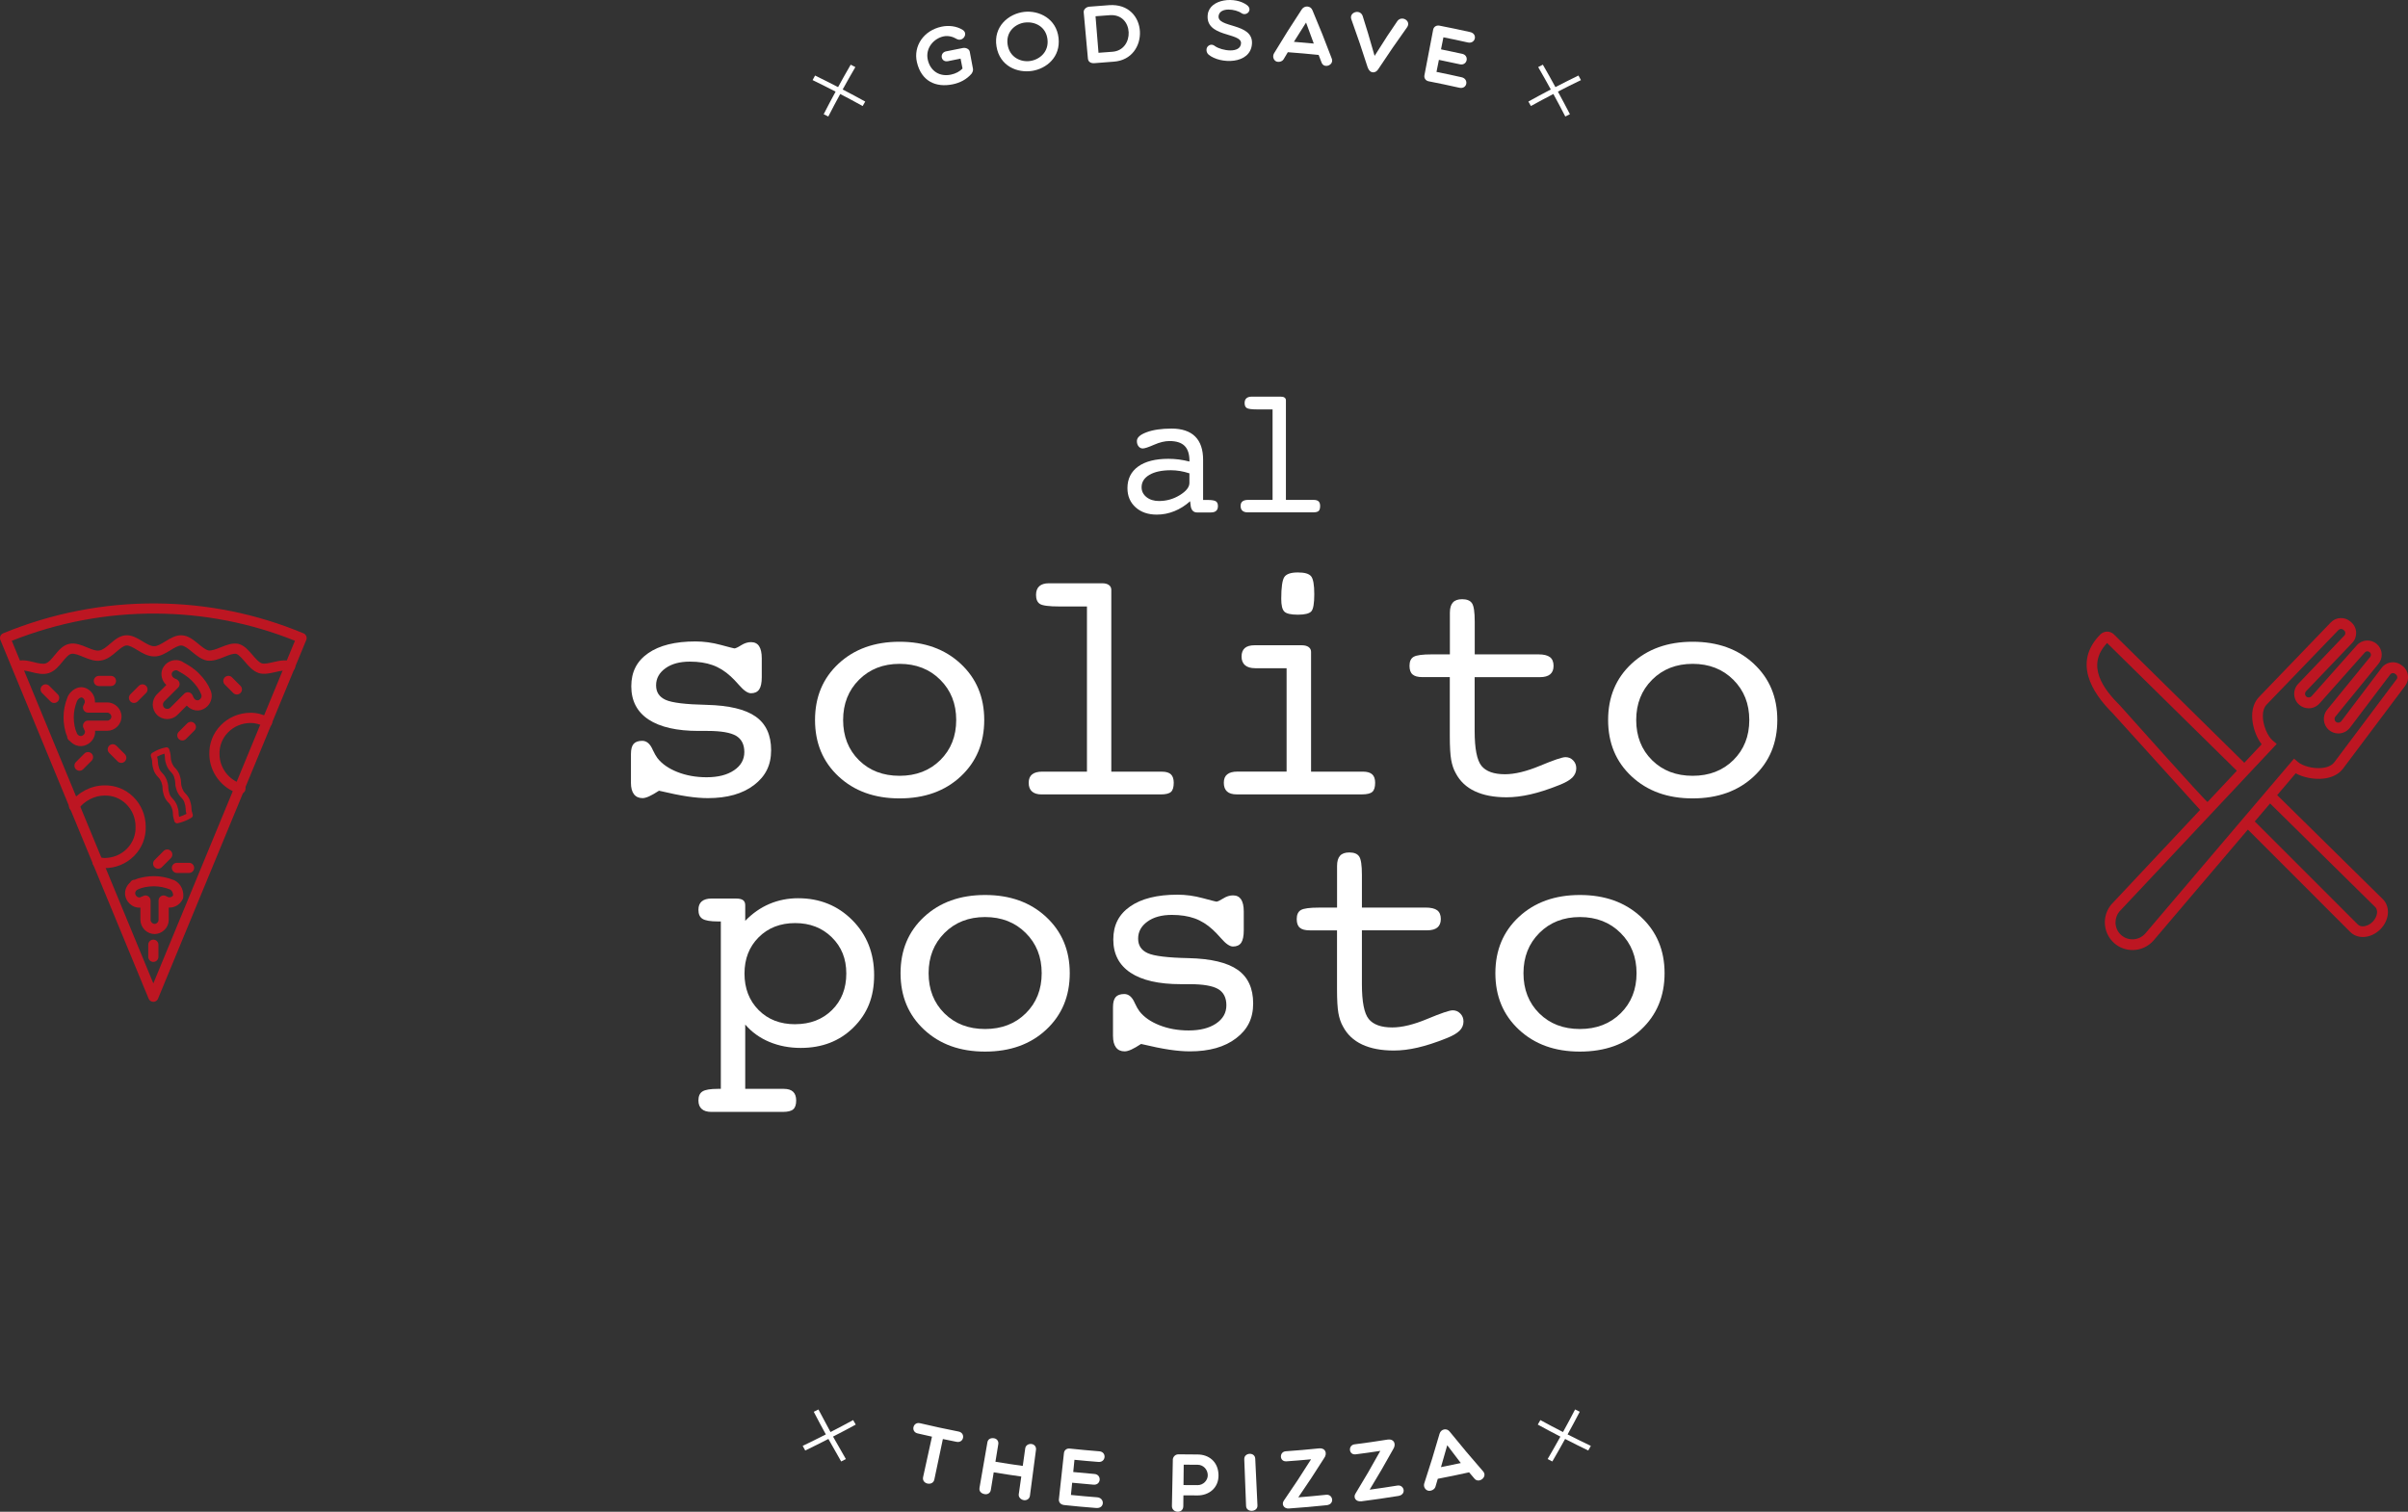 <?xml version="1.0" encoding="UTF-8"?> <svg xmlns="http://www.w3.org/2000/svg" viewBox="0 0 629.87 395.49"><rect x="0" y="0" width="629.87" height="395.49" fill="#333333" stroke="none"/><defs><style>.e{fill:#fff;}.f{fill:#bd1622;}</style></defs><g id="a"></g><g id="b"><g id="c"><g id="d"><g><path class="f" d="M50.22,213.81s-.08,.07-.13,.1c-1.02,.65-2.25,1.15-3.58,1.46-.38,.09-.77-.13-.89-.5-.12-.36-.4-1.29-.4-2.05,0-.59-.14-1.03-.31-1.54-.25-.58-.47-.92-.82-1.27-.55-.55-.97-1.2-1.18-1.83-.12-.36-.4-1.29-.4-2.05,0-.59-.14-1.03-.31-1.54-.25-.58-.47-.92-.82-1.27-.55-.55-.97-1.2-1.18-1.84-.12-.36-.4-1.28-.4-2.05,0-.6-.15-1.05-.32-1.57-.11-.33,.02-.69,.31-.88,1.19-.76,2.27-1.19,3.6-1.46,.38-.07,.75,.14,.87,.51,.12,.36,.4,1.29,.4,2.05,0,.59,.14,1.03,.31,1.54,.25,.58,.47,.92,.82,1.27,.55,.55,.96,1.2,1.18,1.83,.12,.36,.4,1.29,.4,2.05,0,.59,.14,1.03,.31,1.54,.25,.58,.47,.92,.82,1.27,.55,.55,.97,1.2,1.18,1.83,.12,.36,.4,1.28,.4,2.05,0,.6,.15,1.05,.32,1.57,.09,.28,.02,.58-.18,.78Zm-3.36-.11c.69-.21,1.33-.47,1.91-.78-.12-.42-.22-.89-.22-1.46,0-.37-.12-.97-.32-1.57-.14-.41-.43-.85-.81-1.24-.49-.49-.83-1-1.16-1.77,0-.02-.01-.04-.02-.06-.19-.57-.4-1.2-.4-2.05,0-.37-.12-.97-.32-1.57-.14-.42-.43-.86-.81-1.24-.49-.49-.83-1-1.16-1.78,0-.02-.02-.04-.02-.06-.19-.56-.4-1.2-.4-2.05,0-.23-.05-.55-.13-.9-.67,.19-1.28,.44-1.91,.79,.12,.42,.22,.9,.22,1.46,0,.37,.12,.97,.32,1.57,.14,.41,.42,.85,.81,1.24,.49,.49,.83,1,1.16,1.78,0,.02,.02,.04,.02,.06,.19,.56,.4,1.2,.4,2.05,0,.37,.12,.97,.32,1.57,.14,.42,.43,.86,.81,1.24,.49,.49,.83,1,1.16,1.78,0,.02,.02,.04,.02,.06,.19,.56,.4,1.2,.4,2.05,0,.22,.05,.54,.13,.88Z"></path><path class="f" d="M76.82,175.29c-.38,.37-.95,.5-1.47,.28-.77-.33-2.06-.04-3.31,.25-1.44,.33-2.92,.67-4.29,.28-.02,0-.04-.01-.06-.02-1.54-.51-2.67-1.84-3.66-3-.76-.88-1.54-1.8-2.24-2.03-.81-.13-1.91,.31-3.07,.78-1.38,.56-2.95,1.19-4.53,.99-.03,0-.06-.01-.09-.02-1.46-.29-2.66-1.28-3.83-2.24-.98-.81-1.99-1.64-2.81-1.69-.76-.05-1.83,.6-2.86,1.23-1.37,.84-2.79,1.71-4.38,1.62-1.61-.02-3.04-.89-4.31-1.66-1.06-.64-2.06-1.25-2.84-1.2-.75,.05-1.68,.84-2.58,1.61-1.16,.99-2.47,2.11-4.11,2.33-1.56,.29-3.1-.34-4.6-.95-1.14-.47-2.32-.95-3.11-.8-.76,.15-1.56,1.13-2.33,2.07-.94,1.15-2.01,2.45-3.52,2.95-1.53,.51-3.16,.11-4.59-.25-1.2-.3-2.34-.58-3.06-.27-.68,.29-1.46-.02-1.75-.7-.29-.67,.02-1.46,.7-1.75,1.54-.66,3.24-.24,4.75,.13,1.19,.3,2.32,.57,3.11,.31,.78-.26,1.56-1.2,2.3-2.12,1.02-1.24,2.17-2.65,3.87-2.99,1.59-.32,3.14,.33,4.65,.95,1.14,.47,2.32,.96,3.11,.8,.03,0,.06-.01,.1-.01,.87-.11,1.82-.93,2.75-1.72,1.23-1.05,2.5-2.14,4.13-2.25,1.62-.11,3.03,.75,4.39,1.58,1.08,.65,2.09,1.27,2.97,1.27,.03,0,.06,0,.09,0,.76,.05,1.83-.6,2.86-1.23,1.38-.85,2.82-1.72,4.42-1.62,1.67,.11,3.02,1.22,4.32,2.29,.9,.74,1.82,1.5,2.61,1.68,.9,.09,2-.35,3.16-.82,1.5-.6,3.05-1.23,4.65-.91,.04,0,.07,.01,.1,.03,1.49,.43,2.56,1.67,3.59,2.88,.8,.94,1.62,1.9,2.46,2.2,.71,.19,1.84-.07,2.93-.32,1.58-.37,3.38-.78,4.96-.1,.68,.29,.99,1.07,.7,1.75-.07,.16-.17,.3-.28,.42Z"></path><path class="f" d="M41.05,261.7c-.25,.25-.58,.39-.94,.39-.54,0-1.03-.33-1.23-.82L.1,167.42c-.13-.33-.13-.7,0-1.02,.13-.33,.4-.58,.72-.72,12.82-5.27,26.28-7.9,40-7.81,13.35,.08,26.33,2.71,38.57,7.82,.68,.28,1,1.06,.72,1.74l-38.78,93.85c-.07,.17-.17,.31-.29,.43ZM3.08,167.64l37.03,89.63,37.04-89.64c-11.56-4.64-23.78-7.03-36.33-7.11-12.93-.08-25.62,2.32-37.74,7.12Z"></path><path class="f" d="M63.84,207.26c-.33,.33-.82,.47-1.3,.34-4.5-1.26-7.77-5.58-7.78-10.28-.08-2.83,.97-5.51,2.95-7.55,2.07-2.13,4.86-3.3,7.88-3.3,1.6,0,3.19,.41,4.87,1.25,.66,.33,.93,1.13,.6,1.79-.33,.66-1.13,.93-1.79,.6-1.3-.65-2.51-.97-3.68-.97-2.29,0-4.41,.89-5.97,2.49-1.48,1.52-2.26,3.53-2.2,5.64,0,.01,0,.02,0,.04,0,3.54,2.45,6.79,5.83,7.74,.71,.2,1.12,.93,.92,1.64-.06,.23-.18,.43-.34,.58Z"></path><path class="f" d="M35.06,223.94c-2.05,2.05-4.8,3.18-7.77,3.18-.41,0-.75-.05-1.06-.09-.25-.04-.46-.07-.68-.07-.74,0-1.33-.6-1.33-1.33s.6-1.33,1.33-1.33c.41,0,.75,.05,1.06,.09,.25,.04,.46,.07,.68,.07,2.25,0,4.33-.85,5.88-2.4,.03-.03,.06-.06,.09-.09,1.48-1.53,2.26-3.53,2.2-5.64,0-.01,0-.03,0-.04,0-2.29-.88-4.41-2.49-5.97-1.53-1.48-3.53-2.26-5.64-2.19h-.04c-2.56,0-5.25,1.4-6.84,3.57-.44,.59-1.27,.72-1.86,.29-.6-.43-.72-1.27-.29-1.86,2.1-2.87,5.54-4.65,8.97-4.66,2.83-.08,5.51,.97,7.55,2.95,2.12,2.06,3.29,4.85,3.3,7.86,.08,2.83-.97,5.51-2.95,7.55-.04,.04-.08,.08-.11,.12Z"></path><path class="f" d="M43.03,243.26c-.7,.7-1.65,1.1-2.6,1.1s-1.9-.4-2.6-1.1c-.7-.7-1.1-1.65-1.1-2.6v-3.2c-.49,.03-.99-.04-1.48-.21-.97-.35-1.79-1.12-2.2-2.04-.66-1.36-.35-3.02,.78-4.15,.06-.06,.13-.12,.2-.18,.06-.12,.15-.24,.24-.34h0c.27-.27,.62-.4,.97-.39,1.57-.69,3.6-.94,5.03-.94,1.75,0,3.51,.35,5.24,1.04,.03,.01,.07,.03,.1,.04,1.9,.95,2.52,3.02,2.31,4.55-.02,.14-.07,.28-.13,.41-.2,.39-.45,.74-.75,1.05h0c-.78,.78-1.86,1.18-2.9,1.13v3.24c0,.96-.4,1.9-1.11,2.6Zm-5.72-8.77c.37-.25,.84-.3,1.26-.13,.5,.21,.82,.69,.82,1.23v5.07c0,.25,.12,.51,.32,.72,.21,.2,.47,.32,.72,.32,.25,0,.52-.12,.72-.32,.21-.2,.32-.47,.32-.72v-5.07c0-.54,.32-1.02,.82-1.23,.42-.17,.89-.12,1.26,.13,.12,.04,.31,.11,.52,.23,.36,.1,.79-.02,1.08-.32h0c.05-.05,.1-.11,.14-.17,0-.5-.2-1.2-.83-1.54-1.4-.55-2.81-.83-4.2-.83-1.54,0-3.17,.32-4.15,.81-.02,.01-.05,.02-.07,.03-.12,.05-.23,.13-.34,.23-.25,.25-.47,.7-.26,1.11,.01,.02,.02,.05,.03,.07,.12,.27,.38,.51,.68,.62,.2,.07,.4,.08,.58,.01,.22-.14,.43-.22,.57-.26Z"></path><path class="f" d="M30.69,190.08c-.7,.7-1.65,1.1-2.61,1.1h-3.2c.07,1.03-.32,2.1-1.12,2.89-.33,.34-.72,.6-1.13,.78-.86,.42-1.82,.46-2.74,.13-.61-.23-1.17-.62-1.6-1.11-.12-.06-.23-.14-.33-.24-.26-.26-.39-.6-.39-.95-.7-1.57-.96-3.61-.95-5.05,0-1.75,.35-3.51,1.04-5.24,0,0,.01-.02,.01-.03,.21-.49,.54-.97,.95-1.38,1.19-1.19,2.74-1.52,4.04-.87,1.44,.72,2.26,2.18,2.18,3.66h3.24c2.01,0,3.71,1.7,3.71,3.71,0,.95-.4,1.9-1.1,2.6Zm-8.61-1.17c.25-.25,.58-.39,.94-.39h5.07c.25,0,.51-.12,.72-.32,.2-.2,.32-.47,.32-.72,0-.52-.51-1.04-1.04-1.04h-5.06c-.54,0-1.02-.33-1.23-.82-.17-.42-.12-.89,.13-1.26,.04-.12,.11-.32,.23-.52,.12-.44-.08-1.05-.67-1.34-.38-.19-.91,.32-.97,.38-.16,.16-.3,.35-.38,.53-.56,1.41-.85,2.84-.85,4.24,0,1.54,.32,3.17,.81,4.15,.01,.02,.02,.05,.03,.07,.12,.27,.38,.52,.68,.63,.24,.08,.46,.08,.67-.03,.02-.01,.05-.02,.07-.03,.12-.05,.23-.13,.34-.23,.23-.23,.44-.63,.3-1.02-.15-.22-.22-.43-.26-.57-.25-.37-.3-.84-.13-1.26,.07-.16,.17-.31,.29-.43Z"></path><path class="f" d="M54.26,184.76h0c-.31,.3-.66,.56-1.05,.75-.86,.43-1.85,.48-2.78,.15-.6-.22-1.15-.6-1.57-1.08l-2.43,2.43c-1.48,1.48-3.89,1.48-5.37,0-1.48-1.48-1.48-3.89,0-5.37l2.45-2.44c-1.18-1.07-1.62-2.78-.99-4.26,0-.03,.02-.05,.03-.07,.2-.39,.45-.74,.75-1.05,1.05-1.05,2.62-1.41,3.97-.91,.14,.04,.29,.11,.41,.2,1.44,.8,2.92,1.64,4.28,3,1.51,1.51,2.48,2.92,3.14,4.55,.58,1.37,.24,3.02-.85,4.11Zm-3.71-2.45c.05,.07,.09,.14,.12,.22,.12,.27,.38,.52,.68,.63,.24,.09,.46,.08,.67-.03,.13-.07,.25-.15,.35-.25h0c.33-.33,.45-.81,.28-1.19,0,0,0-.02-.01-.03-.51-1.28-1.3-2.42-2.55-3.67-1.12-1.11-2.39-1.83-3.75-2.59-.48-.17-1.1,.09-1.38,.62-.17,.45,.03,1.1,.65,1.42,.05,.03,.1,.06,.15,.09,.19,.06,.53,.18,.83,.48,.52,.52,.52,1.36,0,1.88l-3.64,3.64c-.43,.43-.43,1.16,0,1.6,.43,.43,1.16,.43,1.6,0l3.64-3.64c.52-.52,1.37-.52,1.88,0,.3,.3,.42,.64,.48,.83Z"></path><path class="f" d="M15.1,183.52c-.52,.52-1.36,.52-1.88,0l-2.22-2.22c-.52-.52-.52-1.36,0-1.88,.52-.52,1.37-.52,1.88,0l2.22,2.22c.52,.52,.52,1.36,0,1.88Z"></path><path class="f" d="M23.96,199.03l-2.22,2.22c-.52,.52-1.36,.52-1.88,0-.52-.52-.52-1.37,0-1.89l2.21-2.22c.52-.52,1.36-.52,1.89,0,.52,.52,.52,1.36,0,1.88Z"></path><path class="f" d="M44.69,224.51l-2.38,2.37c-.52,.52-1.36,.52-1.88,0-.52-.52-.52-1.36,0-1.88l2.37-2.38c.52-.52,1.36-.52,1.89,0,.52,.52,.52,1.36,0,1.88Z"></path><path class="f" d="M62.89,181.3c-.52,.52-1.36,.52-1.88,0l-2.21-2.22c-.52-.52-.52-1.36,0-1.88,.52-.52,1.36-.52,1.88,0l2.22,2.22c.52,.52,.52,1.36,0,1.89Z"></path><path class="f" d="M32.66,199.19c-.52,.52-1.36,.52-1.88,0l-2.22-2.22c-.52-.52-.52-1.36,0-1.88,.52-.52,1.36-.52,1.88,0l2.22,2.21c.52,.52,.52,1.36,0,1.88Z"></path><path class="f" d="M29.97,179.09c-.24,.24-.57,.39-.94,.39h-3.17c-.74,0-1.33-.6-1.33-1.33,0-.74,.59-1.33,1.33-1.33h3.16c.74,0,1.33,.6,1.33,1.33,0,.37-.15,.7-.39,.94Z"></path><path class="f" d="M50.39,227.99c-.24,.24-.58,.39-.94,.39h-3.16c-.74,0-1.33-.6-1.34-1.33,0-.74,.6-1.33,1.34-1.33h3.16c.74,0,1.33,.59,1.33,1.33,0,.37-.15,.7-.39,.94Z"></path><path class="f" d="M38.2,181.3l-2.21,2.21c-.52,.52-1.36,.52-1.88,0-.52-.52-.52-1.36,0-1.88l2.21-2.21c.52-.52,1.36-.52,1.88,0,.53,.52,.52,1.36,0,1.89Z"></path><path class="f" d="M50.86,191.11l-2.22,2.22c-.52,.52-1.36,.52-1.88,0-.52-.52-.52-1.36,0-1.88l2.22-2.22c.52-.52,1.36-.52,1.88,0,.52,.52,.52,1.37,0,1.88Z"></path><path class="f" d="M41.05,251.26c-.24,.24-.57,.39-.94,.39-.74,0-1.33-.6-1.33-1.33v-3.17c0-.74,.6-1.33,1.33-1.33s1.33,.6,1.33,1.33v3.17c0,.37-.15,.7-.39,.94Z"></path></g><g><g><path class="e" d="M311.31,131.12c-1.26,1.14-2.64,2.01-4.13,2.61-1.49,.6-3.02,.9-4.59,.9-2.3,0-4.15-.64-5.56-1.92-1.41-1.28-2.12-2.94-2.12-5,0-2.44,.94-4.32,2.81-5.67,1.87-1.34,4.51-2.01,7.9-2.01,.89,0,1.8,.06,2.71,.17,.91,.12,1.84,.3,2.8,.54v-.16c0-1.77-.42-3.09-1.27-3.93-.85-.85-2.17-1.27-3.96-1.27-1.2,0-2.55,.32-4.03,.97-1.48,.65-2.46,.97-2.94,.97-.45,0-.82-.18-1.11-.54-.29-.36-.44-.83-.44-1.4,0-.91,.85-1.68,2.56-2.31,1.7-.63,3.88-.95,6.53-.95s4.77,.69,6.15,2.07c1.39,1.38,2.08,3.42,2.08,6.12v10.48h1.13c1.09,0,1.83,.12,2.2,.35,.37,.23,.55,.65,.55,1.25,0,.56-.15,.97-.46,1.25-.31,.28-.77,.42-1.39,.42h-3.63c-.43,0-.79-.13-1.06-.39-.28-.26-.46-.64-.56-1.13l-.18-1.41Zm-.19-7.29c-.85-.28-1.67-.48-2.46-.61-.79-.13-1.58-.2-2.37-.2-2.38,0-4.25,.4-5.62,1.2-1.37,.8-2.06,1.88-2.06,3.24,0,1.05,.43,1.91,1.28,2.59,.85,.68,1.95,1.02,3.27,1.02,1.96,0,3.78-.51,5.45-1.54,1.67-1.03,2.51-2.09,2.51-3.2v-2.5Z"></path><path class="e" d="M332.87,107.11h-3.93c-1.5,0-2.44-.12-2.81-.36-.38-.24-.57-.68-.57-1.31,0-.56,.16-.97,.47-1.25,.32-.28,.78-.42,1.38-.42h7.63c.42,0,.74,.08,.97,.25,.23,.17,.35,.4,.35,.69v26.07h7.26c.59,0,1.01,.13,1.28,.38,.27,.25,.41,.66,.41,1.21,0,.63-.13,1.07-.39,1.31-.26,.24-.76,.36-1.48,.36h-17.07c-.6,0-1.06-.14-1.38-.42-.32-.28-.48-.69-.48-1.25s.16-.94,.49-1.2c.32-.26,.81-.39,1.46-.39h6.41v-23.69Z"></path></g><g><path class="e" d="M165.04,204.78v-7.51c0-1.24,.23-2.12,.7-2.66,.47-.53,1.22-.8,2.26-.8,1.15,0,2.07,.79,2.74,2.36,.45,.95,.86,1.67,1.22,2.15,1.18,1.52,2.93,2.74,5.23,3.65,2.31,.91,4.85,1.37,7.64,1.37,2.98,0,5.37-.6,7.17-1.82,1.8-1.21,2.7-2.8,2.7-4.77s-.73-3.42-2.17-4.26c-1.45-.84-3.93-1.27-7.45-1.27h-2.32c-5.74,0-10.11-1-13.12-2.99-3.01-2-4.51-4.9-4.51-8.69s1.47-6.6,4.41-8.65c2.94-2.05,7.07-3.08,12.38-3.08,2.17,0,4.38,.3,6.63,.91,2.25,.61,3.43,.91,3.54,.91,.31,0,.9-.27,1.77-.82,.87-.55,1.73-.82,2.57-.82,.96,0,1.67,.35,2.13,1.05,.46,.7,.7,1.76,.7,3.16v4.94c0,1.49-.22,2.57-.68,3.23-.45,.66-1.17,.99-2.15,.99-.84,0-1.88-.72-3.12-2.15-.87-.99-1.59-1.73-2.15-2.24-1.49-1.38-3.08-2.37-4.77-2.97-1.69-.61-3.67-.91-5.95-.91-2.64,0-4.78,.58-6.39,1.75-1.62,1.17-2.43,2.65-2.43,4.45s.83,3.04,2.49,3.8c1.66,.76,5.23,1.19,10.72,1.31,5.85,.14,10.13,1.16,12.83,3.06,2.7,1.9,4.05,4.83,4.05,8.8s-1.49,6.84-4.47,9.12c-2.98,2.28-7,3.42-12.07,3.42-1.6,0-3.39-.15-5.36-.44-1.97-.29-4.44-.8-7.43-1.5-.99,.64-1.83,1.13-2.53,1.45-.7,.32-1.29,.49-1.77,.49-.98,0-1.74-.35-2.26-1.03-.52-.69-.78-1.68-.78-2.97Z"></path><path class="e" d="M257.45,188.36c0,6.02-2.05,10.94-6.16,14.77-4.11,3.83-9.44,5.74-15.99,5.74s-11.84-1.92-15.95-5.74c-4.11-3.82-6.16-8.75-6.16-14.77s2.05-10.93,6.16-14.75c4.11-3.81,9.42-5.72,15.95-5.72s11.85,1.91,15.97,5.74c4.12,3.82,6.18,8.73,6.18,14.73Zm-22.15,14.6c4.33,0,7.88-1.37,10.66-4.11,2.77-2.75,4.16-6.24,4.16-10.49s-1.39-7.75-4.18-10.53c-2.78-2.77-6.33-4.16-10.63-4.16s-7.84,1.39-10.61,4.16c-2.77,2.77-4.16,6.28-4.16,10.53s1.38,7.78,4.13,10.51c2.76,2.73,6.3,4.09,10.63,4.09Z"></path><path class="e" d="M284.33,158.66h-7.17c-2.73,0-4.44-.22-5.13-.65-.69-.44-1.03-1.23-1.03-2.38,0-1.01,.29-1.77,.86-2.28,.58-.51,1.41-.76,2.51-.76h13.92c.76,0,1.35,.15,1.77,.46,.42,.31,.63,.73,.63,1.27v47.56h13.25c1.07,0,1.85,.23,2.34,.7,.49,.46,.74,1.2,.74,2.21,0,1.15-.24,1.95-.72,2.38-.48,.44-1.38,.66-2.7,.66h-31.14c-1.1,0-1.93-.25-2.51-.76-.58-.51-.87-1.27-.87-2.28s.3-1.72,.89-2.2c.59-.48,1.48-.72,2.66-.72h11.69v-43.21Z"></path><path class="e" d="M342.95,201.87h13.54c1.1,0,1.91,.23,2.43,.7,.52,.46,.78,1.2,.78,2.21,0,1.15-.24,1.95-.74,2.38-.49,.44-1.4,.66-2.72,.66h-32.75c-1.13,0-1.97-.25-2.53-.76-.56-.51-.84-1.27-.84-2.28s.29-1.72,.89-2.2c.59-.48,1.48-.72,2.66-.72h12.87v-27.05h-8.23c-1.15,0-2.03-.26-2.64-.78-.6-.52-.91-1.27-.91-2.26s.28-1.72,.84-2.22c.56-.49,1.41-.74,2.53-.74h12.37c.76,0,1.36,.15,1.79,.46,.43,.31,.65,.73,.65,1.27v31.31Zm-7.81-45.19c0-3.04,.28-4.95,.82-5.74,.55-.79,1.72-1.18,3.52-1.18s2.9,.33,3.46,.99c.56,.66,.84,2.23,.84,4.7s-.26,3.92-.78,4.49c-.52,.58-1.7,.87-3.52,.87s-2.97-.27-3.52-.8c-.55-.53-.82-1.65-.82-3.33Z"></path><path class="e" d="M402.4,171.19c1.38,0,2.39,.24,3.02,.72,.63,.48,.95,1.24,.95,2.28,0,.99-.29,1.72-.89,2.22-.59,.49-1.48,.74-2.66,.74h-17.09v14.09c0,4.61,.6,7.65,1.79,9.12,1.19,1.46,3.24,2.19,6.14,2.19,2.56,0,5.63-.74,9.2-2.23,3.57-1.49,5.78-2.24,6.63-2.24,.79,0,1.46,.28,2,.84,.55,.56,.82,1.25,.82,2.07,0,.93-.35,1.74-1.03,2.43-.69,.69-1.87,1.36-3.52,2-2.76,1.1-5.24,1.9-7.45,2.4s-4.28,.76-6.23,.76c-3.29,0-6.06-.53-8.29-1.58-2.24-1.05-3.9-2.62-5-4.71-.56-.98-.96-2.15-1.2-3.5-.24-1.35-.36-3.43-.36-6.25v-15.4h-7.17c-1.18,0-2.04-.23-2.57-.7-.54-.46-.8-1.22-.8-2.26,0-1.15,.36-1.94,1.1-2.36,.73-.42,2.29-.63,4.69-.63h4.77v-10.89c0-1.21,.26-2.1,.78-2.68,.52-.58,1.33-.86,2.43-.86,1.24,0,2.1,.35,2.57,1.05,.48,.7,.72,2.31,.72,4.81v8.57h16.67Z"></path><path class="e" d="M464.9,188.36c0,6.02-2.05,10.94-6.16,14.77-4.11,3.83-9.44,5.74-15.99,5.74s-11.84-1.92-15.95-5.74c-4.11-3.82-6.16-8.75-6.16-14.77s2.05-10.93,6.16-14.75c4.11-3.81,9.42-5.72,15.95-5.72s11.85,1.91,15.97,5.74c4.12,3.82,6.18,8.73,6.18,14.73Zm-22.15,14.6c4.33,0,7.88-1.37,10.66-4.11,2.77-2.75,4.16-6.24,4.16-10.49s-1.39-7.75-4.18-10.53c-2.78-2.77-6.33-4.16-10.63-4.16s-7.84,1.39-10.61,4.16c-2.77,2.77-4.16,6.28-4.16,10.53s1.38,7.78,4.14,10.51c2.76,2.73,6.3,4.09,10.63,4.09Z"></path></g><g><path class="e" d="M194.92,284.86h10.13c1.07,0,1.87,.25,2.41,.76,.53,.51,.8,1.27,.8,2.28,0,1.1-.26,1.87-.78,2.32-.52,.45-1.44,.67-2.76,.67h-18.61c-1.12,0-1.98-.25-2.55-.76-.58-.51-.87-1.25-.87-2.24,0-1.13,.36-1.92,1.07-2.36,.72-.45,2.05-.67,3.99-.67h.8v-43.8h-.8c-1.94,0-3.27-.23-3.99-.68-.72-.45-1.07-1.24-1.07-2.36,0-.99,.29-1.72,.87-2.21,.58-.49,1.43-.74,2.55-.74h6.41c.84,0,1.45,.14,1.84,.42,.38,.28,.57,.72,.57,1.31v4.1c1.91-1.97,4.03-3.45,6.35-4.43,2.32-.98,4.82-1.48,7.49-1.48,5.65,0,10.38,1.92,14.18,5.74,3.8,3.83,5.7,8.62,5.7,14.39s-1.8,10.1-5.4,13.67c-3.6,3.57-8.2,5.36-13.8,5.36-2.98,0-5.72-.53-8.23-1.58-2.5-1.05-4.6-2.57-6.29-4.54v16.84Zm13.08-16.92c3.91,0,7.12-1.23,9.62-3.69,2.5-2.46,3.75-5.65,3.75-9.56s-1.26-6.98-3.78-9.47c-2.52-2.49-5.72-3.73-9.6-3.73s-7.06,1.24-9.54,3.71c-2.48,2.48-3.71,5.64-3.71,9.5s1.23,7.06,3.69,9.54c2.46,2.48,5.65,3.71,9.56,3.71Z"></path><path class="e" d="M279.82,254.6c0,6.02-2.05,10.94-6.16,14.77-4.11,3.83-9.44,5.74-15.99,5.74s-11.84-1.91-15.95-5.74c-4.11-3.83-6.16-8.75-6.16-14.77s2.05-10.93,6.16-14.74c4.11-3.81,9.42-5.72,15.95-5.72s11.85,1.91,15.97,5.74c4.12,3.83,6.18,8.73,6.18,14.73Zm-22.15,14.6c4.33,0,7.88-1.37,10.65-4.11,2.77-2.74,4.16-6.24,4.16-10.49s-1.39-7.76-4.18-10.53c-2.78-2.77-6.33-4.16-10.63-4.16s-7.84,1.39-10.61,4.16c-2.77,2.77-4.16,6.28-4.16,10.53s1.38,7.78,4.14,10.51c2.76,2.73,6.3,4.09,10.63,4.09Z"></path><path class="e" d="M291.13,271.02v-7.51c0-1.24,.23-2.12,.7-2.66,.46-.53,1.22-.8,2.26-.8,1.15,0,2.07,.79,2.74,2.36,.45,.96,.86,1.68,1.22,2.15,1.18,1.52,2.93,2.74,5.23,3.65,2.31,.91,4.85,1.37,7.64,1.37,2.98,0,5.37-.6,7.17-1.81,1.8-1.21,2.7-2.8,2.7-4.77s-.72-3.42-2.17-4.26c-1.45-.84-3.93-1.27-7.45-1.27h-2.32c-5.74,0-10.12-1-13.12-2.99-3.01-2-4.52-4.9-4.52-8.69s1.47-6.6,4.41-8.65c2.94-2.05,7.07-3.08,12.38-3.08,2.17,0,4.38,.3,6.63,.91,2.25,.6,3.43,.91,3.54,.91,.31,0,.9-.28,1.77-.82,.87-.55,1.73-.82,2.57-.82,.96,0,1.66,.35,2.13,1.05,.46,.71,.7,1.76,.7,3.17v4.94c0,1.49-.23,2.57-.67,3.23-.45,.66-1.17,.99-2.15,.99-.84,0-1.89-.72-3.12-2.15-.87-.98-1.59-1.73-2.15-2.24-1.49-1.38-3.08-2.37-4.77-2.97-1.69-.6-3.67-.91-5.95-.91-2.64,0-4.78,.58-6.39,1.75-1.62,1.17-2.43,2.65-2.43,4.45s.83,3.04,2.49,3.8c1.66,.76,5.23,1.2,10.72,1.31,5.85,.14,10.13,1.16,12.83,3.06,2.7,1.9,4.05,4.83,4.05,8.8s-1.49,6.84-4.47,9.11c-2.98,2.28-7.01,3.42-12.07,3.42-1.6,0-3.39-.15-5.36-.44-1.97-.29-4.44-.79-7.42-1.5-.98,.65-1.83,1.13-2.53,1.46-.7,.32-1.29,.48-1.77,.48-.99,0-1.74-.34-2.26-1.03-.52-.69-.78-1.68-.78-2.97Z"></path><path class="e" d="M372.91,237.43c1.38,0,2.39,.24,3.02,.71,.63,.48,.95,1.24,.95,2.28,0,.99-.3,1.72-.89,2.22-.59,.49-1.48,.74-2.66,.74h-17.09v14.09c0,4.62,.6,7.66,1.79,9.12,1.19,1.46,3.24,2.2,6.14,2.2,2.56,0,5.63-.74,9.2-2.24,3.57-1.49,5.78-2.24,6.62-2.24,.79,0,1.46,.29,2,.85,.55,.56,.82,1.25,.82,2.07,0,.93-.34,1.74-1.03,2.42-.69,.69-1.86,1.36-3.52,2.01-2.76,1.1-5.24,1.9-7.45,2.41-2.21,.51-4.29,.76-6.23,.76-3.29,0-6.05-.53-8.29-1.58-2.24-1.05-3.9-2.62-5-4.71-.56-.98-.96-2.15-1.2-3.5-.24-1.35-.36-3.43-.36-6.25v-15.4h-7.17c-1.18,0-2.04-.23-2.57-.7-.54-.46-.8-1.21-.8-2.26,0-1.15,.37-1.94,1.1-2.36,.73-.42,2.29-.63,4.68-.63h4.77v-10.89c0-1.21,.26-2.1,.78-2.68,.52-.58,1.33-.86,2.43-.86,1.24,0,2.1,.35,2.57,1.05,.48,.7,.72,2.31,.72,4.81v8.57h16.67Z"></path><path class="e" d="M435.41,254.6c0,6.02-2.05,10.94-6.16,14.77-4.11,3.83-9.44,5.74-15.99,5.74s-11.84-1.91-15.95-5.74c-4.11-3.83-6.16-8.75-6.16-14.77s2.06-10.93,6.16-14.74c4.11-3.81,9.42-5.72,15.95-5.72s11.85,1.91,15.97,5.74c4.12,3.83,6.18,8.73,6.18,14.73Zm-22.15,14.6c4.33,0,7.88-1.37,10.66-4.11,2.77-2.74,4.16-6.24,4.16-10.49s-1.39-7.76-4.18-10.53c-2.79-2.77-6.33-4.16-10.63-4.16s-7.84,1.39-10.61,4.16c-2.77,2.77-4.16,6.28-4.16,10.53s1.38,7.78,4.13,10.51c2.76,2.73,6.3,4.09,10.63,4.09Z"></path></g></g><path class="f" d="M628.54,174.32l-.19-.16c-.78-.67-1.81-.99-2.82-.88-1.02,.11-1.96,.64-2.57,1.46l-10.54,13.94c-.33,.43-1.02,.5-1.42,.15-.4-.34-.46-.95-.12-1.36l11.26-13.8c.55-.67,.85-1.49,.85-2.37,0-1.09-.48-2.12-1.3-2.83-1.53-1.33-3.88-1.17-5.22,.36l-11.82,13.31c-.37,.4-.99,.43-1.37,.1-.2-.17-.33-.42-.34-.69,0-.15,.02-.45,.26-.71l12.08-12.65c.71-.74,1.07-1.72,1.03-2.75-.05-1.03-.52-2-1.33-2.69l-.2-.17c-1.5-1.28-3.75-1.16-5.11,.26l-18.78,19.51c-1.17,1.21-1.79,2.93-1.79,4.96,0,2.57,1.02,5.5,2.49,7.41l-4.54,4.83-34.12-33.6c-.98-.95-2.57-.94-3.54,.03-7.17,7.25-2.24,15.18,3.18,20.56l22.92,25.33-23.19,24.71c-1.11,1.31-1.73,2.98-1.73,4.71,0,2.14,.93,4.15,2.55,5.53,1.36,1.16,3.03,1.72,4.7,1.72,2.06,0,4.1-.87,5.54-2.55l24.62-28.96,26.8,26.8c.83,.84,2,1.3,3.28,1.3,1.63,0,3.3-.74,4.58-2.02,1.09-1.1,1.78-2.49,1.95-3.92,.17-1.52-.3-2.96-1.29-3.94l-27.65-27.24,4.85-5.7c1.97,1.09,4.8,1.65,7.26,1.38,2.25-.25,4.03-1.16,5.13-2.63l16.26-21.67h0c1.17-1.59,.92-3.82-.59-5.1Zm-73.9,10.36l-.07-.07c-4.2-4.17-9.1-10.38-3.41-16.39l33.94,33.42-7.67,8.17c-.81-.46-22.79-25.12-22.79-25.12Zm39.16,25.52l27.49,27.09c.51,.51,.52,1.23,.47,1.62-.09,.78-.5,1.6-1.14,2.24h0c-.75,.76-1.69,1.19-2.57,1.19-.38,0-.9-.08-1.29-.47l-26.97-26.97,4.01-4.71Zm33.06-32.47l-16.25,21.66c-.79,1.05-2.17,1.41-3.19,1.52-2.46,.27-5.18-.58-6.29-1.52l-1.07-.92-14.11,16.58-24.77,29.13c-1.59,1.86-4.4,2.09-6.26,.51-1-.86-1.56-2.06-1.56-3.38,0-1.05,.38-2.08,1.01-2.83l23.77-25.32,17.39-18.53-1.12-.96c-1.21-1.04-2.51-3.84-2.51-6.35,0-1.31,.34-2.32,1-3l18.79-19.51c.18-.18,.41-.28,.66-.28,.21,0,.43,.08,.61,.23l.19,.16c.2,.17,.31,.4,.32,.67,0,.14-.01,.42-.24,.66l-12.08,12.65c-.72,.75-1.1,1.77-1.04,2.8,.05,1.04,.53,2.02,1.32,2.69,.69,.59,1.57,.91,2.48,.91,1.06,0,2.09-.46,2.83-1.28l11.83-13.32c.33-.38,.89-.42,1.27-.09,.21,.18,.33,.43,.33,.69,0,.22-.07,.41-.21,.58l-11.26,13.81c-1.29,1.6-1.07,3.98,.49,5.29,.68,.58,1.55,.9,2.46,.9,1.19,0,2.29-.54,3.03-1.49l10.55-13.95c.15-.2,.37-.32,.62-.35,.15-.02,.42,0,.7,.23l.2,.17c.37,.31,.43,.86,.14,1.25Z"></path><g><path class="e" d="M213.2,19.76c2.43,1.19,3.63,1.8,6.02,3.03,1.29-2.36,1.95-3.53,3.3-5.87,.49,.25,.73,.38,1.22,.63-1.36,2.34-2.02,3.51-3.32,5.86,2.38,1.24,3.56,1.87,5.9,3.16-.27,.47-.4,.7-.67,1.17-2.33-1.28-3.5-1.91-5.87-3.15-1.28,2.35-1.9,3.53-3.12,5.89-.48-.24-.73-.36-1.21-.6,1.22-2.37,1.84-3.55,3.12-5.91-2.38-1.23-3.59-1.83-6.02-3.02,.26-.48,.4-.72,.66-1.2Z"></path><path class="e" d="M254.17,19.24c-1.3,1.53-3.05,2.42-4.93,2.81-4.49,.93-8.24-.82-9.4-5.78-.98-4.21,1.76-8.32,6.49-9.3,1.77-.37,3.84-.18,5.47,.84,1.6,1,0,3.25-1.55,2.39-.97-.6-2.24-.93-3.4-.69-2.69,.56-4.83,3.16-4.17,6.11,.69,3.09,3.22,4.5,6.04,3.91,1.31-.27,2.36-.87,3.05-1.6-.2-1.03-.3-1.55-.51-2.59-1.31,.26-1.96,.39-3.27,.66-1.94,.4-2.29-2.2-.53-2.56,1.76-.36,2.64-.54,4.4-.88,.81-.16,1.67,.29,1.8,.95l.84,4.48c.07,.38-.03,.77-.33,1.24Z"></path><path class="e" d="M270.03,18.54c-3.89,.62-8.52-1.2-9.37-6.38-.86-5.2,3.14-8.58,7.24-9.05,3.88-.44,8.42,1.75,8.99,6.8,.57,5.04-3.18,8.04-6.86,8.63Zm-2-12.64c-2.51,.35-4.98,2.44-4.46,5.79,.52,3.32,3.43,4.61,5.86,4.27,2.5-.35,4.97-2.38,4.56-5.71-.41-3.36-3.38-4.7-5.96-4.34Z"></path><path class="e" d="M286.18,16.52c-.71,.06-1.53-.25-1.61-1.19-.44-4.85-.66-7.27-1.1-12.12-.07-.77,.7-1.4,1.44-1.46,2.08-.18,3.12-.26,5.2-.4,10.37-.72,10.72,14.12,1.23,14.78-2.06,.14-3.1,.22-5.16,.4Zm.38-12.28c.31,3.83,.47,5.74,.78,9.57,1.45-.12,2.18-.17,3.63-.27,5.9-.41,5.68-10.02-.67-9.57-1.5,.1-2.24,.16-3.74,.28Z"></path><path class="e" d="M315.92,3.77c.53-4.13,7.29-4.78,10.33-2.38,1.5,1.24-.22,2.96-1.53,2.04-1.54-1.08-5.48-1.59-5.94,.59-.72,3.42,9.11,1.79,8.7,7.47-.4,5.43-8.33,5.29-11.32,2.82-.71-.59-.7-1.62-.29-2.1,.47-.55,1.22-.74,1.96-.13,1.78,1.23,6.67,1.98,6.79-.77,.13-2.86-9.47-1.5-8.7-7.55Z"></path><path class="e" d="M333.81,16.06c-.61-.27-1.06-1.23-.56-2.1,2.81-4.64,4.26-6.94,7.26-11.51,.71-1.08,2.35-.98,2.8,.25,2.11,5.02,3.12,7.54,5.03,12.59,.71,1.76-2.06,2.79-2.66,1.05-.3-.79-.46-1.18-.76-1.97-3.22-.32-4.83-.47-8.06-.71-.43,.72-.65,1.09-1.08,1.81-.4,.7-1.37,.86-1.98,.59Zm9.84-4.66c-.79-2.2-1.2-3.3-2.02-5.5-1.29,2.01-1.92,3.02-3.18,5.04,2.08,.17,3.12,.26,5.2,.46Z"></path><path class="e" d="M357.73,17.58c-1.61-5.02-2.46-7.52-4.25-12.52-.67-1.79,2.18-2.83,2.94-.94,.58,1.81,.86,2.72,1.41,4.54,.71,2.38,1.06,3.58,1.73,5.96,1.32-2.09,1.98-3.14,3.33-5.22,1.05-1.58,1.59-2.37,2.66-3.94,1.16-1.46,3.6,0,2.54,1.62-3.09,4.33-4.59,6.52-7.51,10.92-.7,1.26-2.27,1.35-2.85-.42Z"></path><path class="e" d="M373.67,21.26c-.75-.15-1.22-.83-1.08-1.56,.92-4.78,1.37-7.17,2.29-11.95,.15-.76,.86-1.19,1.64-1.04,3.22,.63,4.83,.97,8.03,1.68,2.06,.46,1.39,3.16-.6,2.72-2.55-.57-3.83-.84-6.39-1.35-.25,1.26-.38,1.89-.63,3.15,2.22,.45,3.33,.68,5.54,1.17,1.95,.43,1.33,3.17-.6,2.74-2.19-.48-3.29-.71-5.49-1.16-.25,1.26-.38,1.89-.63,3.15,2.63,.53,3.95,.81,6.57,1.4,1.96,.44,1.48,3.21-.61,2.74-3.21-.72-4.82-1.05-8.04-1.69Z"></path><path class="e" d="M403.57,16.92c1.35,2.34,2.01,3.52,3.29,5.87,2.38-1.23,3.59-1.84,6.02-3.03,.27,.48,.4,.72,.66,1.2-2.44,1.18-3.64,1.78-6.03,3.01,1.28,2.36,1.91,3.54,3.14,5.91-.49,.24-.73,.36-1.21,.6-1.22-2.36-1.84-3.54-3.12-5.89-2.37,1.24-3.55,1.87-5.87,3.15-.27-.47-.4-.7-.67-1.17,2.33-1.29,3.5-1.92,5.87-3.16-1.29-2.35-1.95-3.52-3.3-5.86,.49-.25,.73-.38,1.22-.63Z"></path></g><g><path class="e" d="M214.08,368.73c1.24,2.37,1.87,3.55,3.16,5.91,2.39-1.23,3.58-1.86,5.92-3.13,.27,.47,.41,.71,.68,1.18-2.35,1.28-3.54,1.91-5.94,3.14,1.32,2.36,1.99,3.53,3.36,5.88-.49,.25-.74,.38-1.23,.63-1.36-2.35-2.03-3.53-3.34-5.89-2.4,1.23-3.61,1.83-6.06,3.02-.27-.48-.4-.72-.67-1.21,2.45-1.18,3.66-1.78,6.06-3-1.29-2.36-1.93-3.55-3.16-5.92,.49-.24,.73-.36,1.22-.6Z"></path><path class="e" d="M243.79,375.85c-1.5-.33-2.26-.5-3.76-.85-1.87-.43-1.23-3.1,.62-2.67,4.02,.94,6.04,1.37,10.09,2.18,1.9,.38,1.39,3.07-.53,2.69-1.43-.28-2.15-.43-3.58-.73-.89,4.23-1.34,6.35-2.23,10.59-.38,1.82-3.35,1.23-2.94-.63,.93-4.23,1.39-6.34,2.32-10.57Z"></path><path class="e" d="M256.2,389.31c.83-4.8,1.25-7.19,2.08-11.99,.13-.76,.78-1.21,1.75-1.05,.75,.13,1.22,.77,1.1,1.53-.3,1.84-.45,2.77-.75,4.61,2.85,.47,4.28,.69,7.15,1.09,.26-1.85,.39-2.77,.65-4.62,.11-.76,.88-1.22,1.65-1.11,.75,.1,1.26,.73,1.16,1.5-.64,4.83-.96,7.24-1.59,12.06-.1,.74-.78,1.24-1.57,1.13-.81-.11-1.45-.79-1.35-1.53,.26-1.86,.39-2.79,.66-4.65-2.89-.41-4.33-.63-7.21-1.1-.3,1.85-.46,2.78-.76,4.63-.12,.74-.8,1.22-1.59,1.08-1.01-.17-1.5-.84-1.37-1.58Z"></path><path class="e" d="M278.24,393.71c-.79-.08-1.34-.72-1.26-1.47,.53-4.84,.79-7.26,1.32-12.1,.08-.77,.73-1.26,1.48-1.18,3.1,.32,4.66,.47,7.77,.72,1.99,.16,1.74,2.93-.22,2.78-2.52-.2-3.77-.31-6.28-.56-.13,1.28-.19,1.92-.32,3.2,2.22,.22,3.33,.32,5.55,.51,1.96,.16,1.75,2.96-.23,2.8-2.24-.18-3.36-.29-5.6-.51-.13,1.28-.19,1.92-.32,3.2,2.74,.27,4.11,.4,6.85,.61,2.04,.16,2,2.97-.22,2.8-3.41-.27-5.11-.42-8.51-.78Z"></path><path class="e" d="M306.77,381.92c.01-.71,.59-1.47,1.5-1.45,2,.03,3.01,.04,5.01,.04,2.82,0,5.39,1.81,5.45,5.39,.06,3.38-2.53,5.32-5.44,5.32-1.5,0-2.25,0-3.74-.02-.01,1.13-.02,1.7-.03,2.83-.01,.94-.65,1.47-1.47,1.46-.75-.01-1.53-.56-1.51-1.5,.09-4.82,.14-7.24,.24-12.06Zm2.86,1.26c-.02,2.13-.03,3.2-.06,5.33,1.49,.02,2.23,.02,3.71,.02,1.49,0,2.66-1.28,2.64-2.6-.01-1.5-1.18-2.73-2.65-2.73-1.46,0-2.19,0-3.65-.02Z"></path><path class="e" d="M325.47,381.74c-.07-1.76,2.79-1.94,2.87-.12,.23,4.89,.35,7.33,.58,12.22,.08,1.78-2.91,1.95-2.98,.13-.19-4.89-.28-7.33-.47-12.22Z"></path><path class="e" d="M337.2,394.65c-1.43,.1-2.08-1.16-1.33-2.14,2.93-4.26,4.34-6.41,7.07-10.74-2.57,.24-3.86,.35-6.43,.53-1.9,.14-1.92-2.5-.19-2.63,3.49-.25,5.23-.41,8.72-.76,1.64-.17,2.29,1.32,1.24,2.67-2.58,4.08-3.92,6.11-6.68,10.14,2.92-.23,4.38-.37,7.3-.67,1.79-.18,2.31,2.5,.1,2.73-3.91,.4-5.87,.57-9.78,.85Z"></path><path class="e" d="M356.04,392.75c-1.42,.18-2.15-1.04-1.45-2.06,2.69-4.42,3.98-6.65,6.46-11.12-2.56,.39-3.84,.57-6.41,.9-1.89,.25-2.06-2.39-.34-2.61,3.48-.45,5.21-.7,8.68-1.25,1.63-.26,2.36,1.18,1.39,2.6-2.35,4.22-3.57,6.33-6.11,10.51,2.91-.4,4.36-.62,7.26-1.08,1.79-.29,2.46,2.36,.25,2.72-3.89,.62-5.84,.9-9.74,1.41Z"></path><path class="e" d="M373.63,389.99c-.69-.11-1.37-.93-1.09-1.89,1.7-5.2,2.5-7.8,4.01-13.01,.35-1.23,1.88-1.59,2.66-.55,3.41,4.19,5.15,6.27,8.73,10.38,1.28,1.42-1.12,3.33-2.28,1.88-.56-.65-.83-.97-1.38-1.62-3.27,.72-4.9,1.06-8.19,1.69-.24,.81-.36,1.22-.6,2.04-.22,.78-1.16,1.2-1.86,1.09Zm8.48-7.24c-1.44-1.86-2.15-2.79-3.55-4.66-.64,2.29-.96,3.44-1.64,5.73,2.08-.41,3.12-.63,5.19-1.07Z"></path><path class="e" d="M402.92,371.51c2.34,1.28,3.53,1.9,5.92,3.13,1.3-2.36,1.93-3.54,3.16-5.91,.49,.24,.73,.36,1.22,.6-1.24,2.38-1.88,3.56-3.18,5.93,2.41,1.22,3.62,1.82,6.08,3-.27,.48-.4,.72-.67,1.21-2.45-1.18-3.66-1.79-6.06-3.02-1.31,2.36-1.97,3.54-3.34,5.89-.49-.25-.74-.38-1.23-.63,1.37-2.34,2.03-3.52,3.34-5.87-2.39-1.24-3.58-1.87-5.92-3.15,.27-.47,.41-.71,.68-1.18Z"></path></g></g></g></g></svg> 